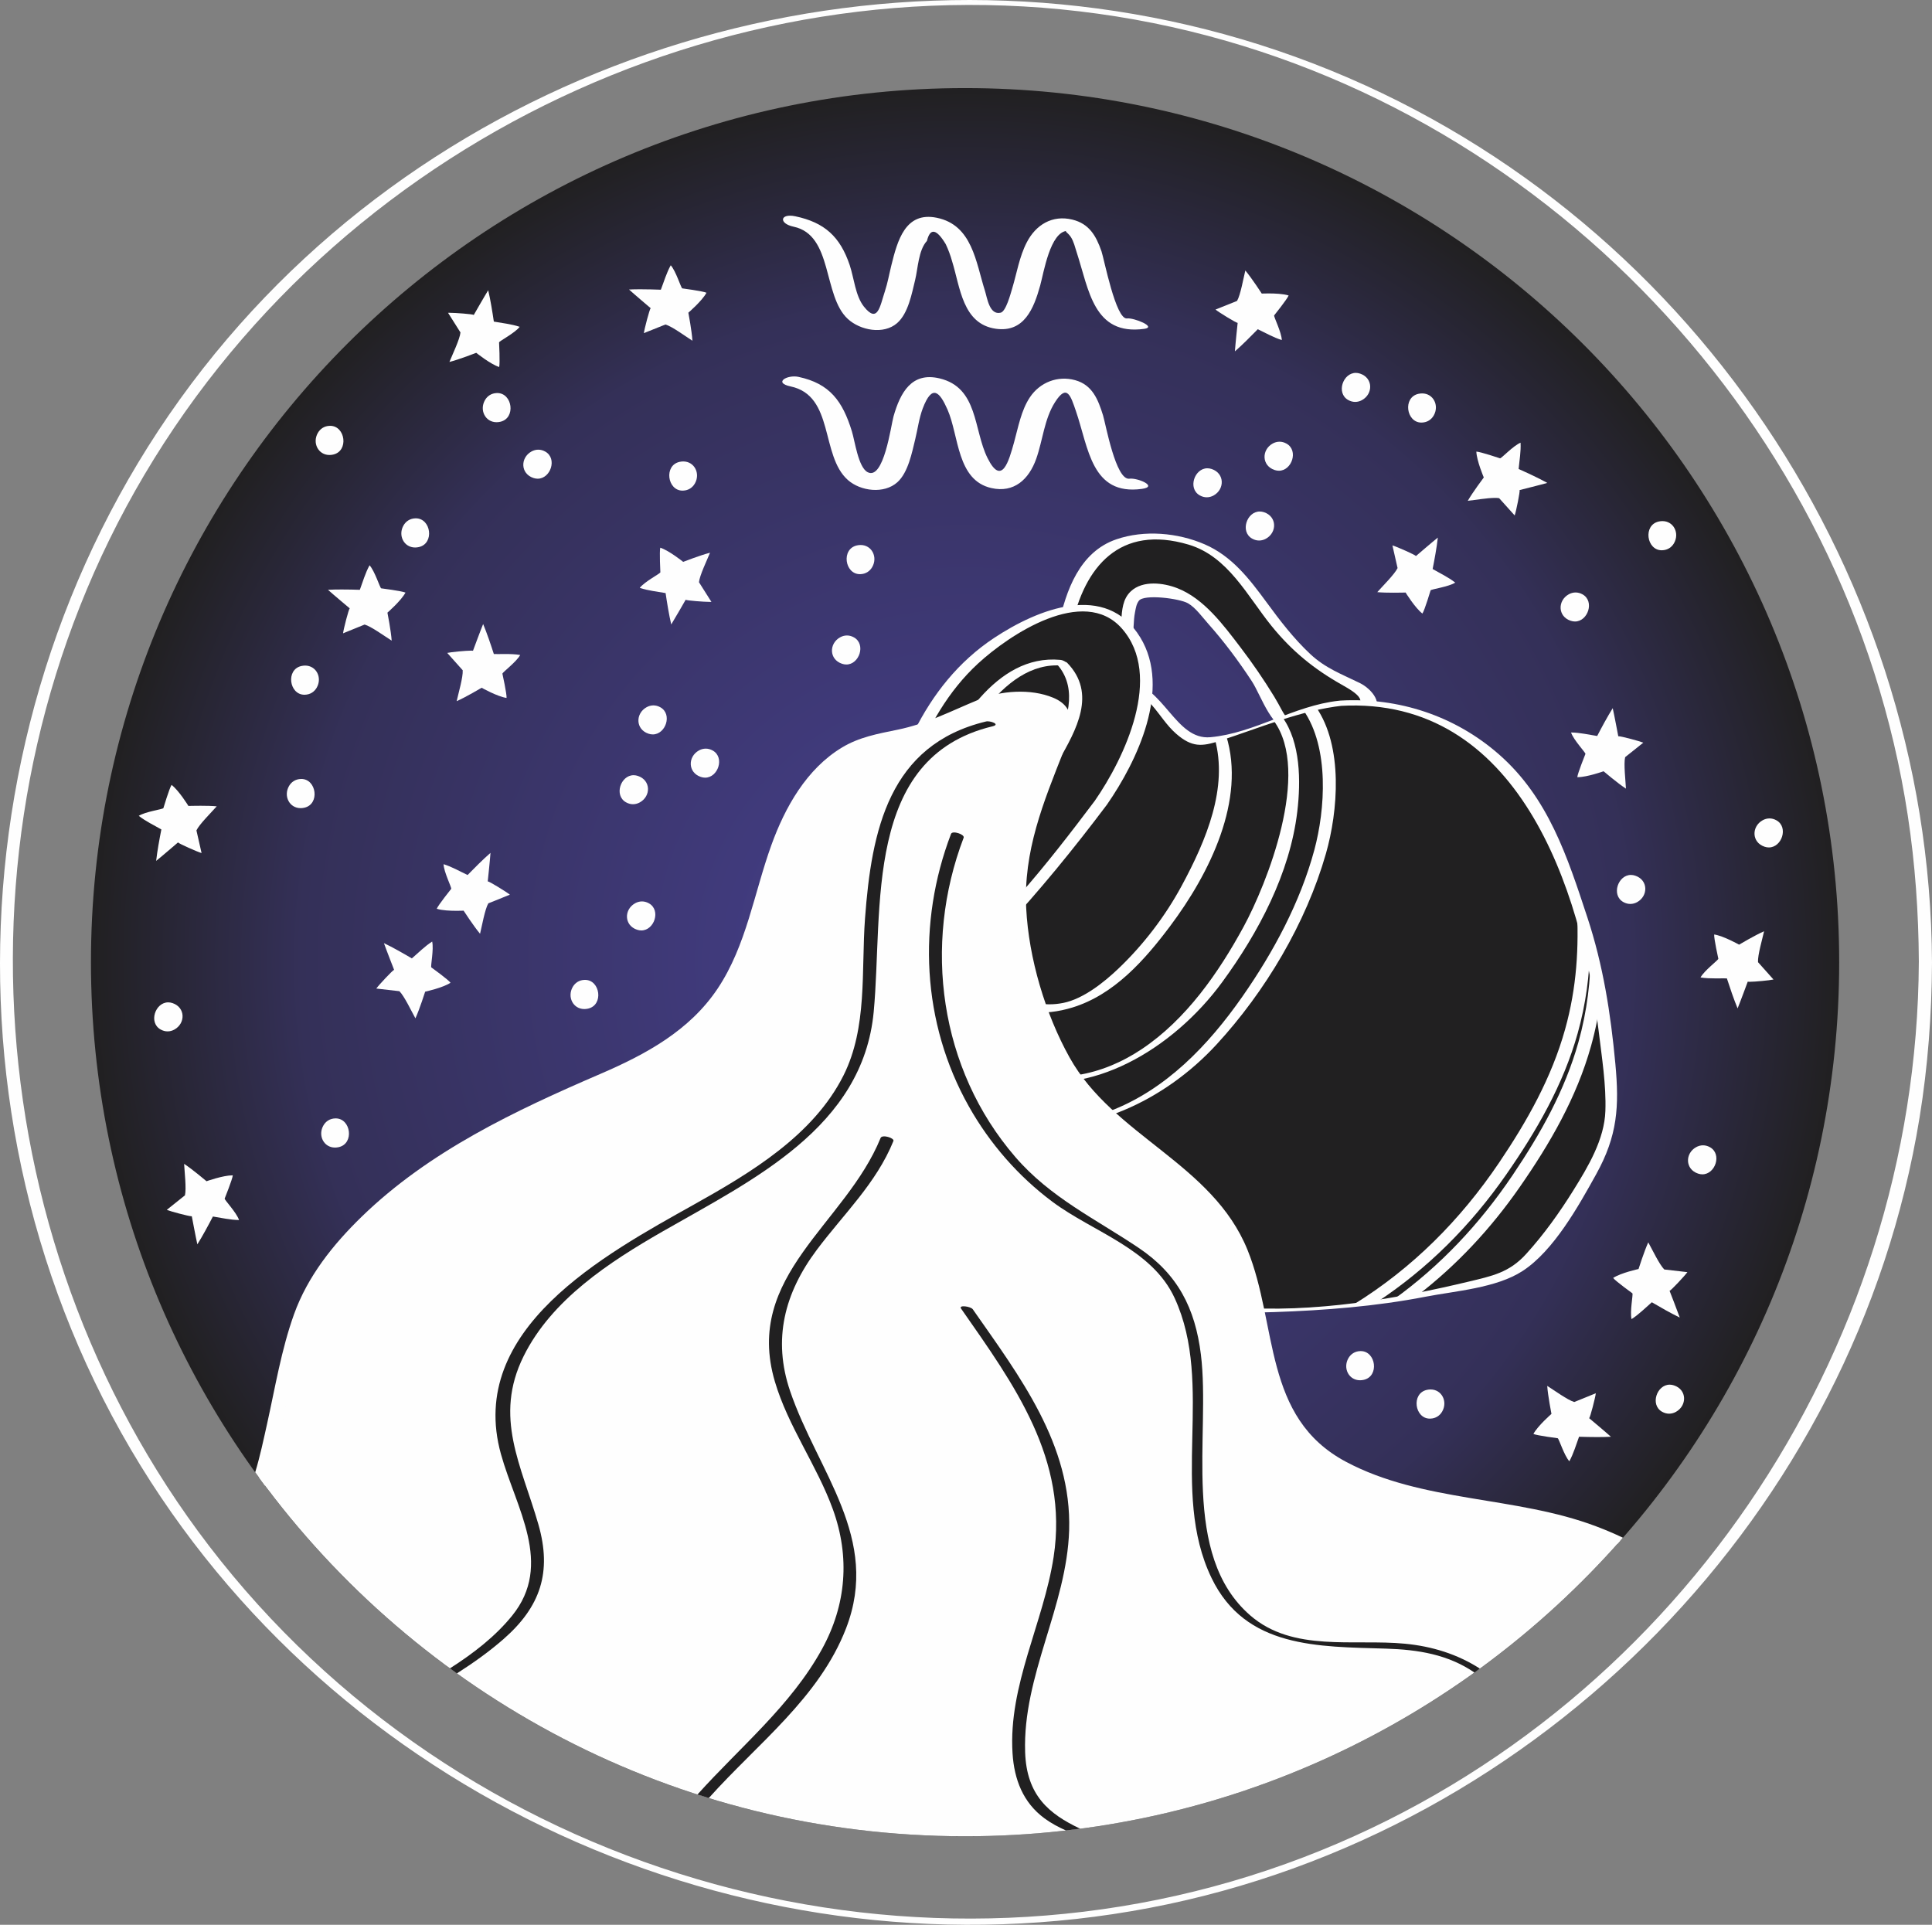 <?xml version="1.0" encoding="UTF-8"?> <svg xmlns="http://www.w3.org/2000/svg" xmlns:xlink="http://www.w3.org/1999/xlink" xmlns:xodm="http://www.corel.com/coreldraw/odm/2003" xml:space="preserve" width="51.689mm" height="51.498mm" version="1.1" style="shape-rendering:geometricPrecision; text-rendering:geometricPrecision; image-rendering:optimizeQuality; fill-rule:evenodd; clip-rule:evenodd" viewBox="0 0 17311.77 17247.7"><rect x="0" y="0" width="17311.77" height="17247.7" fill="#808080" stroke="none"/> <defs> <style type="text/css"> .fil1 {fill:#FEFEFE;fill-rule:nonzero} .fil2 {fill:#212021;fill-rule:nonzero} .fil0 {fill:url(#id0);fill-rule:nonzero} </style> <radialGradient id="id0" gradientUnits="userSpaceOnUse" gradientTransform="matrix(1 -1.7104E-05 1.7104E-05 1 0 0)" cx="8647.51" cy="8621.72" r="7832.55" fx="8647.51" fy="8621.72"> <stop offset="0" style="stop-opacity:1; stop-color:#474090"></stop> <stop offset="0.761" style="stop-opacity:1; stop-color:#343058"></stop> <stop offset="1" style="stop-opacity:1; stop-color:#212021"></stop> </radialGradient> </defs> <g id="Слой_x0020_1">  <g id="_1837868048"> <path class="fil0" d="M16480.06 8621.72c0,4325.88 -3506.74,7832.55 -7832.52,7832.55 -4325.78,0 -7832.55,-3506.67 -7832.55,-7832.55 0,-4325.78 3506.77,-7832.52 7832.55,-7832.52 4325.78,0 7832.52,3506.74 7832.52,7832.52z"></path> <path class="fil1" d="M13572.33 4618.73l-139.06 -154.67c-9.91,-1.78 -22.34,-2.58 -36.37,-2.58 -71.37,0 -185.75,19.73 -244.93,26.32 43.24,-75.96 143.65,-209.36 143.65,-209.36 0,0 -63.43,-148.27 -66.75,-231.7 35.47,0.6 212.57,60.25 212.57,60.25 14.4,-1.27 118.13,-113.17 183.7,-140.23 4.25,79.74 -10.28,158.68 -17.35,235.82 77.97,34.76 180.76,82.02 256.75,124.56 -57.54,16.55 -248.14,64.14 -248.14,64.14 5.22,10.99 -30.71,190.47 -44.08,227.44z"></path> <path class="fil1" d="M3722.36 9124.84c-34.73,-62.16 -99.84,-199.95 -143.55,-243.05l-207.01 -23.75c22.71,-32.05 147.7,-165.52 159.62,-167.63 0,0 -71.47,-182.83 -91.2,-239.27 78.44,37.18 176.5,93.44 250.25,136.78 58.85,-50.57 114.84,-107.84 181.93,-151.02 16.08,69.4 -14.87,218.5 -8,231.23 0,0 151.92,109.69 172.62,137.99 -69.6,45.68 -227.34,80.01 -227.34,80.01 0,0 -50.57,159.25 -87.31,238.7z"></path> <path class="fil1" d="M6204.51 3053.22c-60.02,-38.05 -182.56,-128.54 -241.74,-145.56l-193.32 77.27c4.86,-38.88 51.31,-215.86 60.99,-223.42 0,0 -149.94,-126.77 -194.12,-167.29 31.42,-1.54 66.28,-2.14 101.95,-2.14 63.1,0 128.78,1.91 183.27,3.92 28,-72.21 49.97,-149.34 88.72,-219.07 46.69,53.05 90.5,199.21 102.92,207.01 0,0 185.48,24.58 217.26,39.22 -39.69,73.62 -162.34,178.65 -162.34,178.65 0,0 31.21,164.01 36.41,251.42z"></path> <path class="fil1" d="M6014.74 5595.49c-20.2,-84.84 -38.05,-196.36 -50.57,-281.06 -76.19,-13.83 -155.94,-21.4 -231.56,-46.69 43.71,-56.23 179.45,-125.7 184.67,-139.29 0,0 -9.48,-186.78 -0.84,-220.81 79.41,25.76 205.34,127.1 205.34,127.1 0,0 155.6,-60.72 240.44,-81.85 -26.69,66.28 -93.21,203.09 -99,264.18l111.43 176.17c-3.08,0.23 -6.97,0.23 -11.59,0.23 -54.93,0 -210.9,-12.06 -219.04,-19.39 0,0 -97.6,170.37 -129.28,221.41z"></path> <path class="fil1" d="M11065.39 3148.47c3.78,-59.92 24.68,-255.21 24.68,-255.21 -0.1,0 -0.23,0 -0.23,0 -13.93,0 -168.13,-94.65 -198.24,-119.37l193.28 -77.73c30.71,-52.92 56.97,-202.99 73.98,-272.32 56.47,66.75 147.43,206.88 147.43,206.88 0,0 25.99,-1.31 62.16,-1.31 54.12,0 131.02,3.08 178.51,18.32 -12.99,32.86 -129.95,178.65 -129.95,178.65 -3.45,14.07 65.91,149.81 68.76,220.81 -76.09,-23.75 -145.32,-64.14 -215.29,-97.13 -59.88,61.09 -139.29,141.44 -205.1,198.41z"></path> <path class="fil1" d="M14569.42 7066.73c-73.25,-47.26 -200.48,-155.6 -200.48,-155.6 0,0 -147.7,52.82 -231.83,52.82 -1.31,0 -2.48,0 -3.65,0 2.95,-34.97 73.01,-208.65 73.01,-208.65 -0.7,-14.54 -106.47,-124.29 -129.01,-191.77 79.74,0.84 157.61,19.63 234.18,31.55 39.22,-75.86 92.74,-175.33 139.29,-249.18 13.46,58.74 49.74,251.56 49.74,251.56 0.6,-0.13 1.44,-0.23 2.61,-0.23 24.92,0 187.25,43.37 221.65,57.54l-162.7 129.95c-14.3,59.68 3.78,211.17 7.2,282.04z"></path> <path class="fil1" d="M12745.51 5497.9c-66.18,-50.81 -150.65,-188.43 -150.65,-188.43 0,0 -49.64,1.51 -108.82,1.51 -49.4,0 -105.5,-1.04 -144.99,-4.96 47.16,-53.39 155.64,-160.33 181.96,-215.72l-46.19 -203.13c37.81,10.75 205,84.84 211,95.35 0,0 149.01,-128.07 195.93,-165.42 -9.48,86.51 -29.91,197.8 -46.55,281.57 66.85,38.75 139.76,72.68 202.49,121.94 -59.88,38.05 -211.13,57.87 -220.58,68.99 0,0 -53.65,179.25 -73.62,208.29z"></path> <path class="fil1" d="M4091.94 6282.91c15.37,-69.46 58.38,-215.62 54.22,-276.94l-138.69 -155.37c32.02,-7.57 165.99,-20.46 213.85,-20.46 9.11,0 15.14,0.5 16.78,1.54 0,0 68.06,-184.31 91.1,-239.84 33.79,80.45 69.7,187.62 95.92,268.67 11.25,0.23 22.71,0.37 34.03,0.37 11.49,0 22.94,-0.13 34.4,-0.13 11.69,-0.1 23.51,-0.23 35.2,-0.23 44.08,0 88.52,1.31 132.56,8.51 -33.89,62.26 -156.54,153.12 -159.49,167.43 0,0 40.29,182.66 37.21,217.63 -82.59,-12.16 -223.29,-91.33 -223.29,-91.33 0,0 -143.58,85.44 -223.79,120.17z"></path> <path class="fil1" d="M3509.68 5740.58c-60.25,-37.68 -183.47,-127.37 -242.45,-144.25l-193.18 78.57c4.49,-38.98 50.1,-216.09 59.68,-223.66 0,0 -150.55,-125.96 -194.86,-166.25 37.58,-2.11 80.11,-2.81 123.12,-2.81 56.5,0 113.81,1.27 162.37,2.95 26.93,-72.44 48.56,-150.04 87.08,-219.77 47.36,52.95 91.8,198.84 103.96,206.41 0,0 185.75,23.88 218,38.28 -39.72,73.62 -161.77,179.72 -161.77,179.72 0,0 32.25,163.74 38.05,250.82z"></path> <path class="fil1" d="M14619.42 11820.37c-15.98,-69.29 15,-218.57 7.9,-231.23 0,0 -151.72,-109.65 -172.62,-137.89 69.7,-45.75 227.54,-80.01 227.54,-80.01 0,0 50.57,-159.39 87.08,-238.9 34.87,62.36 99.97,200.15 143.68,243.15l207.01 23.78c-22.71,32.12 -147.7,165.48 -159.62,167.53 0,0 71.47,183 91.2,239.37 -78.44,-37.38 -176.5,-93.58 -250.25,-136.95 -58.81,50.71 -114.84,107.98 -181.93,151.15z"></path> <path class="fil1" d="M4472.88 3288.7c-79.41,-25.89 -205.37,-127.24 -205.37,-127.24 0,0 -155.7,60.72 -240.44,81.85 26.73,-66.28 93.24,-203.2 98.9,-264.28l-111.19 -176.07c3.08,-0.1 7,-0.23 11.59,-0.23 54.96,0 210.8,11.96 218.94,19.39 0,0 97.49,-170.37 129.28,-221.41 20.2,84.84 38.01,196.36 50.54,280.96 76.09,13.93 155.97,21.5 231.6,46.79 -43.71,56.23 -179.35,125.7 -184.67,139.19 0,0 9.44,186.88 0.84,221.05z"></path> <path class="fil1" d="M4301.53 8366.98c-56.57,-66.62 -147.43,-206.88 -147.43,-206.88 0,0 -25.99,1.44 -62.16,1.44 -54.12,0 -131.02,-3.11 -178.51,-18.42 12.99,-32.86 129.85,-178.68 129.85,-178.68 3.42,-13.93 -65.81,-149.81 -68.79,-220.71 76.23,23.65 145.46,64.17 215.29,97.03 59.92,-61.09 139.29,-141.34 205.24,-198.37 -3.78,59.88 -24.68,255.21 -24.68,255.21 0,0 0.1,0 0.23,0 13.93,0 168,94.61 198.14,119.33l-193.18 77.73c-30.71,53.02 -57.07,202.96 -73.98,272.32z"></path> <path class="fil1" d="M1768.37 11150.09c-13.46,-58.74 -49.74,-251.69 -49.74,-251.69 -0.5,0.23 -1.44,0.23 -2.61,0.23 -24.92,0 -187.29,-43.24 -221.65,-57.41l162.8 -130.12c14.17,-59.68 -3.78,-210.87 -7.33,-282.04 73.28,47.53 200.65,155.64 200.65,155.64 0,0 147.9,-52.82 232.03,-52.82 1.17,0 2.24,0 3.42,0 -3.05,34.93 -73.01,208.65 -73.01,208.65 0.7,14.57 106.34,124.52 129.04,191.77 -79.78,-0.84 -157.61,-19.63 -234.31,-31.55 -39.22,75.86 -92.64,175.46 -139.29,249.31z"></path> <path class="fil1" d="M1399.26 7714.09c9.44,-86.48 30.01,-197.8 46.65,-281.57 -66.98,-38.75 -139.76,-72.64 -202.49,-121.91 59.88,-38.18 211.13,-58.04 220.58,-69.03 0,0 53.65,-179.22 73.38,-208.29 66.41,50.81 150.88,188.46 150.88,188.46 0,0 49.64,-1.54 108.82,-1.54 49.4,0 105.4,1.07 144.99,4.96 -47.16,53.42 -155.6,160.23 -181.96,215.75l46.08 203.09c-37.95,-10.75 -205,-84.84 -211.03,-95.45 0,0 -148.87,128.17 -195.89,165.52z"></path> <path class="fil1" d="M15569.82 9035.71c-33.79,-80.31 -69.7,-187.49 -96.05,-268.67 -10.99,-0.23 -21.97,-0.33 -33.09,-0.33 -11.45,0 -22.91,0.1 -34.36,0.2 -11.96,0.13 -23.88,0.13 -35.8,0.13 -44.21,0 -88.62,-1.21 -132.93,-8.37 33.89,-62.26 156.54,-153.16 159.62,-167.43 0,0 -40.29,-182.66 -37.34,-217.73 82.73,12.26 223.32,91.3 223.32,91.3 0,0 143.55,-85.54 223.89,-120 -15.37,69.23 -58.48,215.49 -54.36,276.81l138.59 155.37c-32.02,7.57 -165.99,20.53 -213.85,20.53 -8.98,0 -15,-0.47 -16.68,-1.54 0,0 -67.92,184.21 -90.96,239.74z"></path> <path class="fil1" d="M14062.08 13094c-47.26,-53.02 -91.8,-198.94 -103.96,-206.38 0,0 -185.75,-23.88 -218,-38.42 39.69,-73.62 161.73,-179.58 161.73,-179.58 0,0 -32.12,-163.88 -37.91,-251.06 60.25,37.78 183.37,127.47 242.31,144.48l193.18 -78.57c-4.49,38.98 -50.07,216.09 -59.65,223.56 0,0 150.51,125.93 194.82,166.22 -37.58,2.14 -80.11,2.98 -123.12,2.98 -56.37,0 -113.77,-1.44 -162.34,-2.98 -26.93,72.44 -48.56,149.84 -87.08,219.74z"></path> <path class="fil1" d="M4817.98 4289.44c-12.29,0 -25.15,-2.01 -38.52,-6.5 -117.32,-39.22 -117.56,-181.59 -17.25,-237.26 18.55,-10.25 39.22,-16.28 61.09,-16.28 20.43,0 41.83,5.29 63.1,17.35 109.52,62.16 47.12,242.68 -68.42,242.68z"></path> <path class="fil1" d="M12736.64 3786.6c-136.58,0 -168.7,-226.04 -26.93,-257.59 11.59,-2.58 22.67,-3.75 33.42,-3.75 100.21,0 155.4,108.21 103.62,198.14 -20.43,35.3 -56.47,61.89 -106.91,63.1 -1.07,0.1 -2.14,0.1 -3.22,0.1z"></path> <path class="fil1" d="M11282.32 4843.47c-20.43,0 -41.7,-5.19 -62.86,-17.25 -109.52,-62.16 -47.12,-242.82 68.42,-242.82 12.29,0 25.15,2.14 38.52,6.5 117.32,39.25 117.46,181.63 17.11,237.26 -18.42,10.28 -39.32,16.31 -61.19,16.31z"></path> <path class="fil1" d="M12186.43 12368.09c-100.31,0 -155.5,-108.21 -103.76,-198.27 20.46,-35.3 56.47,-61.79 106.94,-63.07 1.07,0 2.11,0 3.32,0 136.35,0 168.6,226 26.79,257.59 -11.55,2.58 -22.67,3.75 -33.29,3.75z"></path> <path class="fil1" d="M12143.16 3601.45c-20.43,0 -41.7,-5.33 -62.83,-17.25 -109.55,-62.16 -47.16,-242.92 68.29,-242.92 12.29,0 25.29,2.11 38.62,6.6 117.46,39.12 117.56,181.63 17.25,237.16 -18.42,10.28 -39.32,16.41 -61.32,16.41z"></path> <path class="fil1" d="M2693.62 7241.49c-100.44,0 -155.6,-108.35 -103.86,-198.14 20.43,-35.47 56.47,-61.93 107.04,-63.23 0.94,-0.1 2.01,-0.1 3.08,-0.1 136.58,0 168.7,226.14 27.06,257.69 -11.59,2.61 -22.71,3.78 -33.32,3.78z"></path> <path class="fil1" d="M5746.78 8337.44c-12.29,0 -25.15,-2.01 -38.52,-6.5 -117.32,-39.22 -117.46,-181.59 -17.11,-237.12 18.42,-10.28 39.32,-16.44 61.19,-16.44 20.43,0 41.7,5.36 62.86,17.28 109.52,62.16 47.12,242.78 -68.42,242.78z"></path> <path class="fil1" d="M2727.65 6225.38c-136.48,0 -168.73,-225.9 -26.96,-257.59 11.59,-2.48 22.71,-3.78 33.32,-3.78 100.31,0 155.5,108.35 103.76,198.27 -20.46,35.43 -56.37,61.79 -106.94,63.1 -1.07,0 -2.11,0 -3.18,0z"></path> <path class="fil1" d="M15850.08 7593.69c-12.29,0 -25.15,-2.01 -38.52,-6.5 -117.46,-39.12 -117.46,-181.59 -17.25,-237.12 18.55,-10.28 39.35,-16.44 61.32,-16.44 20.33,0 41.7,5.33 62.86,17.28 109.52,62.13 47.12,242.92 -68.42,242.78z"></path> <path class="fil1" d="M6115.99 4396.38c-136.58,0 -168.7,-226.14 -26.93,-257.69 11.45,-2.61 22.57,-3.78 33.19,-3.78 100.44,0 155.6,108.35 103.86,198.14 -20.43,35.43 -56.47,61.93 -107.04,63.33 -0.94,0 -2.01,0 -3.08,0z"></path> <path class="fil1" d="M10813.26 4456.03c-20.33,0 -41.73,-5.19 -63,-17.25 -109.38,-62.13 -47.12,-242.68 68.32,-242.68 12.26,0 25.25,2.01 38.62,6.5 117.46,39.12 117.56,181.49 17.38,237.26 -18.55,10.18 -39.35,16.18 -61.32,16.18z"></path> <path class="fil1" d="M4449.23 3783.28c-100.31,0 -155.37,-108.35 -103.49,-198.24 20.43,-35.33 56.23,-61.79 106.81,-63.1 1.07,0 2.11,0 3.18,0 136.58,0 168.73,225.9 26.93,257.55 -11.55,2.61 -22.67,3.78 -33.42,3.78z"></path> <path class="fil1" d="M14112.75 5569.03c-12.26,0 -25.15,-2.11 -38.52,-6.5 -117.42,-39.22 -117.56,-181.59 -17.35,-237.26 18.55,-10.28 39.35,-16.31 61.32,-16.31 20.43,0 41.7,5.22 62.96,17.28 109.42,62.13 47.02,242.78 -68.42,242.78z"></path> <path class="fil1" d="M3719.64 4905.96c-100.31,0 -155.5,-108.35 -103.72,-198.24 20.43,-35.33 56.47,-61.79 106.91,-63.1 1.07,0 2.14,0 3.32,0 136.48,0 168.6,225.9 26.83,257.55 -11.59,2.61 -22.67,3.78 -33.32,3.78z"></path> <path class="fil1" d="M7705.28 5144.86c-136.61,0 -168.73,-226 -26.96,-257.55 11.59,-2.61 22.71,-3.78 33.32,-3.78 100.31,0 155.5,108.35 103.72,198.14 -20.53,35.43 -56.47,61.93 -106.91,63.2 -1.07,0 -2.14,0 -3.18,0z"></path> <path class="fil1" d="M11459.79 4218.07c-12.29,0 -25.19,-1.98 -38.52,-6.5 -117.46,-39.22 -117.56,-181.59 -17.25,-237.36 18.55,-10.15 39.32,-16.18 61.19,-16.18 20.43,0 41.7,5.19 62.96,17.25 109.55,62.16 47.16,242.78 -68.39,242.78z"></path> <path class="fil1" d="M15254.36 10522.89c-12.29,0 -25.19,-1.98 -38.52,-6.5 -117.46,-39.22 -117.56,-181.56 -17.38,-237.12 18.55,-10.25 39.49,-16.41 61.32,-16.41 20.43,0 41.83,5.33 62.96,17.21 109.55,62.19 47.06,242.82 -68.39,242.82z"></path> <path class="fil1" d="M2952.01 4077c-100.31,0 -155.47,-108.35 -103.72,-198.14 20.43,-35.43 56.33,-61.89 106.91,-63.1 1.07,-0.1 2.14,-0.1 3.22,-0.1 136.58,0 168.7,226.04 26.93,257.55 -11.59,2.61 -22.67,3.78 -33.32,3.78z"></path> <path class="fil1" d="M5235.76 9041.78c-100.31,0 -155.47,-108.38 -103.72,-198.27 20.43,-35.33 56.47,-61.83 106.94,-63.1 1.04,0 2.11,0 3.18,0 136.58,0 168.73,225.9 26.93,257.59 -11.55,2.58 -22.67,3.78 -33.32,3.78z"></path> <path class="fil1" d="M5849.33 6580.89c-12.29,0 -25.15,-2.01 -38.52,-6.5 -117.32,-39.22 -117.42,-181.59 -17.11,-237.26 18.55,-10.28 39.32,-16.31 61.19,-16.31 20.43,0 41.7,5.22 62.86,17.25 109.52,62.16 47.12,242.82 -68.42,242.82z"></path> <path class="fil1" d="M12812.26 12711.92c-136.58,0 -168.6,-226.04 -26.83,-257.59 11.59,-2.61 22.71,-3.75 33.32,-3.75 100.31,0 155.5,108.31 103.76,198.14 -20.46,35.43 -56.5,61.89 -107.07,63.2 -1.04,0 -2.11,0 -3.18,0z"></path> <path class="fil1" d="M7583.81 5954.46c-12.29,0 -25.15,-2.14 -38.52,-6.63 -117.46,-39.12 -117.56,-181.59 -17.38,-237.12 18.55,-10.28 39.35,-16.41 61.32,-16.41 20.33,0 41.73,5.29 63,17.35 109.38,62.16 47.12,242.82 -68.42,242.82z"></path> <path class="fil1" d="M1501.48 9241.92c-20.33,0 -41.6,-5.36 -62.86,-17.25 -109.52,-62.16 -47.16,-242.82 68.39,-242.82 12.29,0 25.19,2.01 38.52,6.5 117.46,39.25 117.59,181.63 17.25,237.22 -18.52,10.32 -39.32,16.34 -61.29,16.34z"></path> <path class="fil1" d="M6318.52 6968.33c-12.29,0 -25.15,-2.01 -38.52,-6.5 -117.46,-39.25 -117.56,-181.63 -17.38,-237.26 18.55,-10.28 39.35,-16.31 61.32,-16.31 20.33,0 41.73,5.33 63,17.25 109.38,62.16 47.02,242.92 -68.42,242.82z"></path> <path class="fil1" d="M14956.15 12667.61c-20.46,0 -41.83,-5.33 -63.23,-17.38 -109.38,-62.16 -47.12,-242.65 68.42,-242.65 12.29,0 25.15,1.98 38.52,6.5 117.56,39.09 117.69,181.46 17.38,237.22 -18.45,10.28 -39.25,16.31 -61.09,16.31z"></path> <path class="fil1" d="M3001.65 10283.05c-100.31,-0.1 -155.5,-108.45 -103.62,-198.37 20.43,-35.3 56.23,-61.79 106.81,-63.1 1.07,0 2.11,0 3.08,0 136.68,0 168.83,225.94 27.06,257.69 -11.59,2.48 -22.71,3.78 -33.32,3.78z"></path> <path class="fil1" d="M5671.99 7206.39c-20.43,0 -41.7,-5.33 -62.96,-17.38 -109.55,-62.13 -47.16,-242.68 68.29,-242.68 12.29,0 25.15,2.01 38.52,6.5 117.56,39.12 117.69,181.49 17.35,237.26 -18.52,10.18 -39.32,16.31 -61.19,16.31z"></path> <path class="fil1" d="M14608.53 8099.95c-20.43,0 -41.83,-5.16 -63.1,-17.21 -109.52,-62.16 -47.12,-242.72 68.29,-242.72 12.43,0 25.29,2.04 38.65,6.53 117.42,39.09 117.56,181.46 17.35,237.26 -18.52,10.15 -39.32,16.14 -61.19,16.14z"></path> <path class="fil1" d="M14889.87 4930.78c-136.58,0 -168.6,-225.9 -26.96,-257.59 11.72,-2.58 22.81,-3.75 33.46,-3.75 100.17,0 155.37,108.35 103.49,198.24 -20.33,35.47 -56.23,61.79 -106.81,63.1 -1.07,0 -2.14,0 -3.18,0z"></path> <path class="fil1" d="M7111.2 2031.32c354.34,74.79 260.06,617.83 485.13,826.01 110.96,102.79 320.79,144.02 442.36,37.91 99.84,-87.41 131.15,-263.45 161.26,-385.86 25.42,-103.29 29.54,-268.44 105.87,-350.69 29.2,-118.49 85.3,-108.82 168.36,28.84 23.41,49.5 42.53,100.68 57.07,153.49 73.01,233.34 93.01,562.86 392.53,604.93 253.3,35.67 339.67,-181.59 396.85,-387.67 32.02,-115.41 89.22,-480.88 242.45,-489.85 -31.78,1.91 3.78,12.99 31.68,54.59 26.46,39.59 38.38,93.34 53.05,138.22 110.12,337 150.88,748.04 605.3,685.41 117.42,-16.18 -95.12,-101.25 -153.96,-93.21 -100.68,13.93 -205.71,-533.69 -229.22,-601.75 -48.33,-139.43 -110.82,-247.17 -260.77,-283.81 -179.22,-43.84 -326.81,45.25 -408.8,204.03 -66.75,129.14 -89.09,275.91 -130.79,413.66 -13.93,45.95 -55.3,204.77 -102.69,216.22 -101.38,24.68 -121.34,-133.73 -141.07,-195.66 -81.65,-256.28 -112.83,-589.93 -432.21,-654.9 -281.43,-57.2 -351.6,203.66 -406.89,427.46 -19.26,77.73 -32.72,156.91 -58.01,233 -44.21,133.63 -63.7,291.95 -188.12,134.94 -75.96,-95.95 -88.25,-256.05 -126.63,-370.65 -85.67,-255.21 -225.67,-382.71 -487.27,-437.87 -136.81,-28.94 -151.95,64.4 -15.47,93.21z"></path> <path class="fil1" d="M7083.91 3462.49c394.17,83.29 266.19,619.23 513.26,838.4 114.61,101.51 324.67,127.27 443.63,20.33 97.26,-87.55 131.39,-267.97 160.36,-386.46 22.07,-90.39 33.89,-186.68 66.85,-274.23 85.54,-226.51 153.73,-145.22 221.92,8.98 103.82,235.01 82.22,634.24 394.13,703.97 201.82,45.11 335.09,-77.06 401,-262.31 58.98,-165.78 71.97,-356.45 168.63,-507.84 107.98,-169.17 140.36,-55.16 187.15,80.35 113.3,328.25 137.99,759.5 591.33,697 150.55,-20.8 -40.76,-101.05 -112.13,-91.23 -122.28,16.91 -212.91,-492.8 -236.42,-568.06 -44.41,-142.27 -95.35,-271.89 -249.18,-314.66 -156.78,-43.71 -316.3,19.26 -405.72,152.79 -78.81,117.66 -105.4,271.25 -142.37,404.65 -47.02,169.1 -109.89,395.71 -237.39,140.6 -127.24,-254.61 -82.22,-631.86 -431.01,-714.35 -249.65,-59.05 -350.66,127.37 -411.52,340.78 -22.67,79.51 -86.98,576.8 -232.77,499.53 -83.29,-44.18 -113.54,-279.19 -140.47,-366.03 -82.83,-268.81 -196.97,-428.06 -479.24,-487.84 -99.37,-21.03 -227.91,52.21 -70.07,85.64z"></path> <path class="fil2" d="M9544.52 5608.96c46.08,-236.89 99.97,-391.89 246.13,-585.77 150.88,-200.28 488.31,-242.21 723.43,-201.82 579.68,99.5 683.17,525.09 1044.24,912.39 154.77,166.12 291.11,292.65 496.12,384.59 57.67,25.86 198.84,-21.64 229.08,213.14 11.25,86.38 -182.4,64.14 -250.59,66.88 -121.48,4.82 -210.66,36.61 -323.5,78.57 -115.78,43.1 -129.85,110.09 -204.64,0 -81.75,-120.3 -149.94,-253.7 -232.4,-375.75 -93.71,-138.46 -230.29,-332.34 -340.65,-457.37 -134.34,-152.19 -314.39,-369.92 -532.62,-387.4 -284.65,-22.94 -300.82,189.87 -293.15,409.84 9.34,274.13 -411.85,122.65 -561.46,-57.3z"></path> <path class="fil1" d="M9603.13 5615.72c112.97,-539.25 433.05,-918.05 1047.06,-735.62 354.71,105.37 528.27,463.86 744.49,730.16 181.59,223.89 379.4,384.82 627.74,524.85 135.64,76.56 277.41,163.74 40.53,239 -109.05,34.63 -237.73,29.67 -352.57,66.78 -192.24,62.36 -182.06,-17.62 -292.65,-198.51 -93.48,-152.89 -194.82,-300.69 -303.54,-443.3 -150.65,-197.57 -326.35,-435.86 -564.87,-528.64 -123.82,-48.06 -308.16,-72.41 -415.43,27.2 -74.92,69.46 -79.74,168 -87.18,264.52 -11.12,143.21 47.12,147.7 -134.37,167.33 -151.22,16.31 -214.55,-20.7 -315.8,-126.53 -21.5,-22.71 -135.07,-20.33 -104.09,12.02 117.89,123.48 307.66,236.92 486.3,225.67 224.97,-14.03 157.61,-186.65 192.11,-357.53 7.2,-35.8 11.22,-68.76 33.79,-99.6 45.62,-62.26 365.1,-20.9 440.25,22.24 68.76,39.32 130.08,125.93 182.3,184.54 142.14,159.39 270.45,332.37 387.77,510.65 92.77,141.07 181.26,458.44 388.24,459.61 100.11,0.6 207.15,-91.9 304.37,-115.65 87.55,-21.17 291.38,18.65 375.61,-38.88 130.32,-88.72 9.44,-232.53 -98.77,-285.82 -160.69,-78.81 -307.56,-131.86 -443.9,-259.7 -148.77,-139.43 -271.42,-299.85 -391.45,-463.63 -153.36,-209.02 -310.5,-414.13 -555.43,-519.76 -241.38,-104.19 -539.59,-130.42 -790.44,-44.41 -328.69,112.47 -452.14,457.5 -517.38,769.51 -6.36,30.38 110.02,48.33 117.32,13.5z"></path> <path class="fil2" d="M12013.21 6301.33c778.62,-62.26 1533.36,412.72 1869.99,1145.72 117.09,254.37 261.94,721.82 351.4,987.27 125.13,371.73 204.27,1270.98 209.59,1518.49 9.11,420.06 -692.24,1328.59 -873.13,1440.52 -84.13,52.11 -953.62,254.97 -1342.22,284.41 -277.55,20.9 -934.46,85.27 -1217.67,48.56 -247.64,-32.29 -511.86,-20.7 -737.29,-135.58 -417.31,-212.31 -904.21,-574.32 -1057.44,-1031.79 -168.73,-503.92 -101.01,-1006.06 -136.01,-1524.32 -14.4,-214.42 -209.46,-520.43 -438.81,-569.83 674.29,-1142.04 1140.87,-1509.61 1347.28,-1998.06 46.55,-110.22 35.7,-241.85 90.86,-343.46 290.78,5.79 390.62,448.96 665.45,532.99 45.58,13.93 106.67,15.81 128.54,-26.59 12.06,-23.51 270.08,-67.35 310.5,-81.65 119.57,-42.3 235.35,-94.75 354.11,-139.76 157.01,-59.45 316.4,-94.28 474.85,-106.94z"></path> <path class="fil1" d="M12014.05 6324.98c1585.34,-87.92 2157.68,1635.68 2311.28,2917.28 27.76,232.27 67.69,478.06 59.78,712.67 -8.37,255.01 -154.9,499.33 -286.29,710.36 -124.76,200.38 -264.89,396.64 -423.81,571.37 -151.35,166.62 -303.54,196.97 -518.22,248.34 -1218.6,291.38 -3120.84,571.97 -3816.3,-776.95 -193.42,-375.34 -183.6,-823.87 -188.32,-1234.95 -3.78,-335.66 15.71,-680.09 -266.8,-917.68 -138.82,-116.85 -163.64,-83.09 -69.7,-280.03 82.59,-173.32 214.68,-338 323.97,-495.61 166.82,-240.57 346.07,-471.43 522.81,-704.57 133.16,-175.33 277.41,-357.29 364.73,-561.46 18.92,-44.18 28.27,-91.43 46.79,-135.04 75.86,-178.18 103.62,-223.42 246.47,-61.42 74.32,84.23 132.69,182.53 218,257.08 142.51,124.66 232.87,114.94 386.73,65.34 356.45,-114.84 734.31,-276.24 1104.6,-316.3 79.98,-8.64 17.01,-49.74 -33.09,-44.31 -402.44,43.37 -755.01,290.88 -1151.05,326.81 -313.92,28.47 -417.07,-463.16 -750.96,-505.93 -16.08,-2.14 -64.51,-0.47 -72.07,19.12 -75.02,196.87 -99.97,391.55 -211.27,574.82 -89.66,147.33 -195.53,284.51 -300.09,421.33 -331.9,434.46 -646.29,875.38 -926.69,1345.4 -6.83,11.35 7.1,19.49 16.08,22.34 368.04,120.74 424.64,496.92 431.51,830.03 7.67,381.14 -8.88,768.44 92.61,1140.03 139.43,509.91 573.52,871.73 1024.28,1112.5 372.87,199.21 854.21,206.18 1269.41,191.64 452.64,-15.54 908.7,-51.01 1353.54,-137.42 269.74,-52.18 634.97,-77.7 870.19,-230.26 279.79,-181.12 504.05,-585.67 660.13,-867.11 192.01,-345.97 207.95,-607.28 171.91,-992.87 -41.7,-448.49 -109.18,-880.3 -250.35,-1308.29 -178.55,-541.83 -349.29,-1073.38 -792.82,-1461.89 -393.9,-345.1 -898.55,-510.65 -1418.75,-481.81 -69.03,4.02 -68.66,51.28 1.78,47.39z"></path> <path class="fil1" d="M9116.4 10079.16c629.58,101.82 1315.13,-209.53 1784.75,-720.14 437.64,-475.82 800.96,-1086.21 979.5,-1708.86 108.85,-379.73 157.31,-961.08 -89.72,-1316.33 -37.68,8.07 -75.36,17.45 -112.93,28.17 236.62,338.84 195.96,894.77 99.37,1253.57 -126.4,470.09 -368.85,919.82 -646.63,1316.9 -303.54,433.85 -684.81,834.28 -1190.13,1025.46 -283.78,107.48 -566.92,124.69 -829.76,62.5 1.67,19.59 3.52,39.19 5.56,58.74z"></path> <path class="fil1" d="M9094.89 9654.24c666.86,192.58 1417.71,-253.63 1857.53,-854.85 324.1,-443.06 606.37,-974.15 671.95,-1526.59 32.62,-273.6 29.41,-620.47 -133.4,-846.14 -25.99,10.28 -51.91,20.8 -77.77,31.38 339.51,461.08 -64.64,1468.39 -269.11,1844.8 -224.73,413.52 -515.41,831.77 -912.15,1097.16 -366.9,245.5 -775.97,313.35 -1137.92,181.89l0.87 72.34z"></path> <path class="fil1" d="M9079.29 9021.21c44.68,21.2 92.1,38.75 148.5,46.15 126.16,16.58 258.39,-1.98 379.26,-38.72 375.58,-114.27 649.81,-425.95 877.62,-729.49 356.59,-475.48 680.35,-1132.63 502.65,-1706.75 -43.77,10.11 -82.66,20.33 -101.68,29.04 119.2,435.5 -72.98,900.8 -297.71,1316.87 -147.2,272.49 -344.4,530.41 -569.36,743.92 -126.53,120.14 -312.04,268.77 -491.29,304.68 -172.92,34.73 -319.01,-8.57 -466.31,-58.34 9.18,31.85 15.37,63.03 18.32,92.64z"></path> <path class="fil1" d="M14255.43 8502.59c-1.64,278.45 -32.69,553.02 -111.83,835.99 -121.21,432.92 -339.57,820.65 -589.69,1191.54 -296.5,439.88 -650.88,815.26 -1068.89,1115.62 68.76,-10.85 141.77,-23.65 216.19,-37.64 349.69,-269.54 653.53,-593.64 914.5,-968.32 272.22,-390.88 511.59,-804.64 640.63,-1265.89 41.2,-147.2 69.43,-290.84 87.38,-433.39 -25.35,-164.65 -54.99,-319.04 -88.28,-437.91z"></path> <path class="fil1" d="M14128.46 8113.01c20.87,375.24 0.67,735.11 -104.76,1111.9 -121.01,432.78 -339.47,820.79 -589.59,1191.44 -349.66,518.02 -778.99,946.75 -1298.18,1268.74l92.91 -7.33c33.76,-2.58 71.24,-6.43 111.43,-11.42 453.08,-299.62 836.46,-682.23 1155.74,-1140.7 272.22,-391.12 511.49,-804.74 640.63,-1265.99 74.55,-266.53 106.64,-522.31 111.93,-780.93 -4.59,-15.47 -9.24,-30.34 -13.97,-44.38 -30.14,-89.46 -66.58,-201.86 -106.14,-321.32z"></path> <path class="fil2" d="M9864.27 7193.16c-136.35,190.47 -304.47,351.16 -435.29,542.57 -144.25,211.1 -334.95,404.08 -507.57,592.64 -223.79,244.66 -638.72,651.22 -979.71,361.51 -136.25,-115.75 -100.21,-368.24 -87.31,-525.52 59.08,-712.57 238.43,-1555.57 729.12,-2108.42 251.42,-283.21 639.19,-513.83 1006.63,-603.62 118.16,-28.84 249.31,-21.64 353.41,41.56 600.91,365.23 222.59,1277.58 -79.28,1699.28z"></path> <path class="fil1" d="M9809.44 7176.51c-215.39,286.26 -441.42,579.04 -678.45,847.38 -210.76,238.66 -443.9,543.37 -738.56,682.8 -183,86.58 -472.14,-43.71 -492.23,-253.2 -5.76,-59.82 0.5,-120.87 4.02,-180.69 8.98,-149.54 26.26,-299.48 46.55,-447.85 45.98,-334.05 119.47,-666.52 239.17,-982.35 126.4,-333.65 309.3,-653.16 573.48,-896.54 280.26,-258.39 945.95,-702.76 1288.47,-314.86 375.01,424.88 23.61,1161.67 -242.45,1545.32 -20.56,29.64 90.73,60.59 109.65,33.29 271.62,-391.79 578.47,-1036.41 299.02,-1497.09 -306.58,-505.23 -919.92,-254.27 -1308.63,2.48 -643.71,425.21 -922.43,1177.04 -1047.19,1908.5 -67.35,394.53 -265.49,1215.32 381.27,1191.07 300.36,-11.19 542.1,-266.16 732.77,-469.72 334.99,-357.79 648.07,-743.55 942.76,-1135.24 21,-28 -89.32,-60.25 -109.65,-33.29z"></path> <path class="fil2" d="M9510.4 5938.75c-574.22,-88.15 -1067.76,871.69 -1288.8,1429.87 -60.72,153.59 -183.5,673.22 -65.11,818.81 179.11,220.24 852.7,-731.97 939.68,-861.34 165.99,-246.47 415.17,-625.63 521.4,-902.81 70.07,-182.53 5.79,-391.22 -107.17,-484.53z"></path> <path class="fil1" d="M9500.58 5912.86c-584.37,-53.89 -945.58,608.72 -1165.79,1056.4 -110.72,224.73 -540.69,1128.71 -149.47,1267.64 314.39,111.9 706.91,-534.97 850.69,-730.53 161.4,-219.77 312.04,-450.03 448.02,-686.35 160.33,-278.82 345.13,-605.63 78.71,-880.57 -21.74,-22.34 -133.87,-31.31 -104.8,-1.44 378.79,390.98 -226.97,1100.95 -458.2,1429.77 -98.53,140.13 -202.63,276.71 -312.88,407.86 -98.06,116.48 -238.76,319.68 -387.3,375.58 -220.11,82.62 -122.98,-364.59 -95.69,-497.52 40.29,-194.96 113.4,-374.31 197.07,-554.36 189.3,-407.4 564.54,-1185.78 1119.13,-1134.74 79.74,7.44 31.92,-47.02 -19.49,-51.74z"></path> <path class="fil1" d="M14518.34 13805.9c-332.27,-158.52 -701.62,-261.37 -1060.25,-320.55 -759.83,-125.13 -1697.24,-228.05 -1989.22,-940.62 -336.59,-821.52 -86.34,-1256.42 -764.89,-1941.02 -381.41,-384.89 -979.14,-685.48 -1213.78,-1191.07 -195.32,-420.62 -375.38,-983.52 -355.28,-1445.85 0,-422.84 142.01,-793.96 311.07,-1174.16 172.52,-387.53 148.64,-543.98 -333.31,-566.08 -237.83,-10.85 -375.34,95.95 -575.96,194.12 -226.74,111.19 -436.6,125.73 -679.05,179.85 -448.26,99.94 -735.11,541.23 -888.47,974.05 -153.39,432.92 -227.58,903.01 -481.25,1285.82 -430.67,649.51 -1188.73,772.49 -1833.25,1119.03 -694.02,373 -1379.8,799.18 -1812.45,1478.33 -278.69,437.47 -330.36,1221.62 -519.19,1784.55 1424.95,1947.09 3726.81,3211.97 6324.48,3211.97 2337.63,0 4435.67,-1024.42 5870.8,-2648.37z"></path> <path class="fil1" d="M14542.22 13779.01c-78.07,-37.11 -158.65,-71.27 -241.48,-102.52 -722.72,-272.79 -1553.69,-212.07 -2240.98,-578.34 -745.19,-396.98 -608.61,-1224.9 -881.31,-1897.99 -313.92,-774.73 -1202.33,-1020.97 -1594.11,-1723.73 -217.63,-390.38 -366.13,-889.34 -388.94,-1336.29 -26.46,-515.37 152.89,-947.82 337.8,-1415.47 73.95,-186.78 123.22,-381.61 -95.72,-472.47 -203.2,-84.6 -470.7,-63.8 -669.44,17.82 -247.4,101.75 -459.27,214.35 -726.74,269.04 -175.6,35.94 -341.82,65.58 -497.32,159.52 -316.77,191.41 -509.71,535.1 -631.99,873.97 -155.23,429.47 -223.42,899.36 -481.35,1285.72 -251.79,377.22 -644.18,589.46 -1049.77,764.18 -763.98,329.29 -1534,691.94 -2139.03,1279.12 -256.98,249.55 -484.9,535 -607.07,874.81 -114.24,318.41 -168.73,655.5 -242.08,984.66 -30.61,137.08 -61.79,286.39 -105.87,431.58 29.24,40.59 58.61,81.15 88.59,121.17 172.99,-428.33 202.12,-962.96 320.08,-1365.73 235.62,-804.74 933.19,-1340.41 1629.68,-1747.24 616.75,-360.34 1392.66,-534.9 1932.85,-1010.69 645.92,-569.13 555.53,-1499.8 1048.7,-2157.21 188.93,-251.89 411.88,-378.32 719.81,-441.42 154.77,-31.65 308.96,-57.17 456.76,-115.18 102.32,-40.19 193.18,-103.86 294.56,-144.28 143.68,-57.41 501.44,-135.37 640.13,-3.75 124.79,118.36 40.76,290.64 -14.3,427.22 -162.2,402.67 -318.64,774.84 -327.62,1215.66 -8.74,426.65 106.57,846.11 265.59,1238.8 301.43,744.96 1024.28,1010.58 1494.04,1616.35 419.45,540.99 308.03,1247.77 625.73,1830.9 308.16,565.08 1039.39,696.73 1617.26,793.72 477.73,80.18 976.52,174.49 1415.4,382.31 16.08,-18.05 32.19,-36.07 48.13,-54.26z"></path> <path class="fil2" d="M8835.87 6464.88c-869.11,208.99 -1026.49,971.1 -1085,1767.1 -34.36,467.15 23.65,974.51 -193.28,1405.86 -270.11,537.48 -834.38,873.4 -1340.55,1156.44 -797.88,446.55 -2039.09,1115.98 -1728.45,2235.12 134.2,483.36 473.68,987.84 100.17,1448.42 -152.05,187.59 -347.88,338.13 -557.04,471.87 20.7,15.1 41.3,30.41 62.13,45.31 146.93,-93.78 288.87,-194.49 419.79,-309.23 328.82,-288.4 433.49,-597.5 310.84,-1025.22 -152.05,-529.67 -403.48,-961.82 -132.66,-1508.07 251.76,-508.04 769.64,-844.53 1245.9,-1117.96 805.68,-462.22 1794.5,-929.97 1891.25,-1969.26 86.14,-923.71 -96.89,-2277.82 1064.77,-2557.04 74.22,-17.95 -22.21,-51.85 -57.87,-43.34z"></path> <path class="fil2" d="M8521.81 7472.11c-304.61,798.35 -261.94,1693.72 160.23,2443.27 187.15,332.21 442.83,625.63 748.85,853.74 365.9,272.59 891.69,421.56 1094.78,862.99 360,782.44 -49.03,1722.19 330.93,2508.85 304.14,629.65 956.93,613.3 1563.03,631.99 286.56,8.84 554.26,51.61 792.42,214.15 16.24,-11.66 32.29,-23.54 48.43,-35.33 -201.65,-129.48 -427.59,-199.31 -669.03,-222.75 -461.38,-45.01 -1004.99,78.1 -1387.1,-252.5 -630.59,-545.28 -355.05,-1621.38 -443.67,-2338.94 -51.51,-416.24 -207.95,-720.48 -556.03,-954.75 -390.95,-263.15 -791.25,-450.06 -1106.74,-815.39 -680.79,-788.67 -829.9,-1899.29 -463.03,-2861.05 11.22,-29.64 -100.54,-67.12 -113.07,-34.26z"></path> <path class="fil2" d="M7890.66 10196.91c-314.42,772.99 -1227.85,1231.36 -947.59,2182.03 119.2,404.35 376.55,750.65 519.86,1145.39 154.77,426.85 120.74,855.55 -97.13,1252.2 -279.02,508.14 -733.81,877.52 -1115.98,1303.34 33.76,10.85 67.49,21.67 101.41,32.05 436.43,-488.21 988.88,-898.02 1229.62,-1519.96 312.75,-808.06 -254.14,-1402.61 -500.84,-2126.27 -158.12,-464.23 -50.71,-879.43 238.76,-1265.99 241.74,-322.93 532.05,-594.78 686.72,-975.12 11.22,-27.5 -101.05,-61.66 -114.84,-27.66z"></path> <path class="fil2" d="M8611.98 11726.39c476.15,682 963.29,1347.55 829.06,2224.8 -90.5,590.76 -407.03,1149.64 -368.14,1760.03 14.77,233.44 93.91,440.95 285.92,582.26 59.68,43.94 124.89,78.61 192.38,108.61 42.8,-4.92 85.57,-9.95 128.14,-15.54 -280.7,-132.39 -480.91,-298.51 -493.6,-686.25 -22.71,-687.72 373.23,-1305.88 394.37,-1988.35 23.75,-769.51 -444.61,-1379.9 -863.45,-1979.97 -17.82,-25.65 -130.18,-42.1 -104.66,-5.59z"></path> <path class="fil1" d="M17193.81 8617.84c-16.65,3520.1 -2211.34,6760.27 -5510.59,8023.59 -3436.1,1315.6 -7415.95,212.44 -9707.03,-2657.28 -2198.44,-2753.77 -2478.6,-6695.07 -682.8,-9729.06 1832.54,-3096.19 5506.84,-4758.46 9041.71,-4048.03 3475.79,698.54 6227.42,3601.52 6759.94,7102.83 65.95,433.18 96.66,869.99 98.77,1307.96 0.23,34.87 118.06,39.92 117.93,7.9 -17.11,-3603.63 -2309.17,-6887.68 -5704.38,-8116.43 -3368.65,-1219.11 -7250.4,-200.28 -9572.69,2528.81 -2389.15,2807.63 -2709.23,6956.07 -774.6,10095.83 1876.15,3045.25 5533.9,4631.46 9041.84,3961.99 3514.77,-670.74 6324.08,-3548.8 6898.53,-7082.37 74.55,-459.14 109.05,-923.04 111.29,-1387.84 0.13,-34.73 -117.69,-40.16 -117.93,-7.9z"></path> </g> </g> </svg> 
